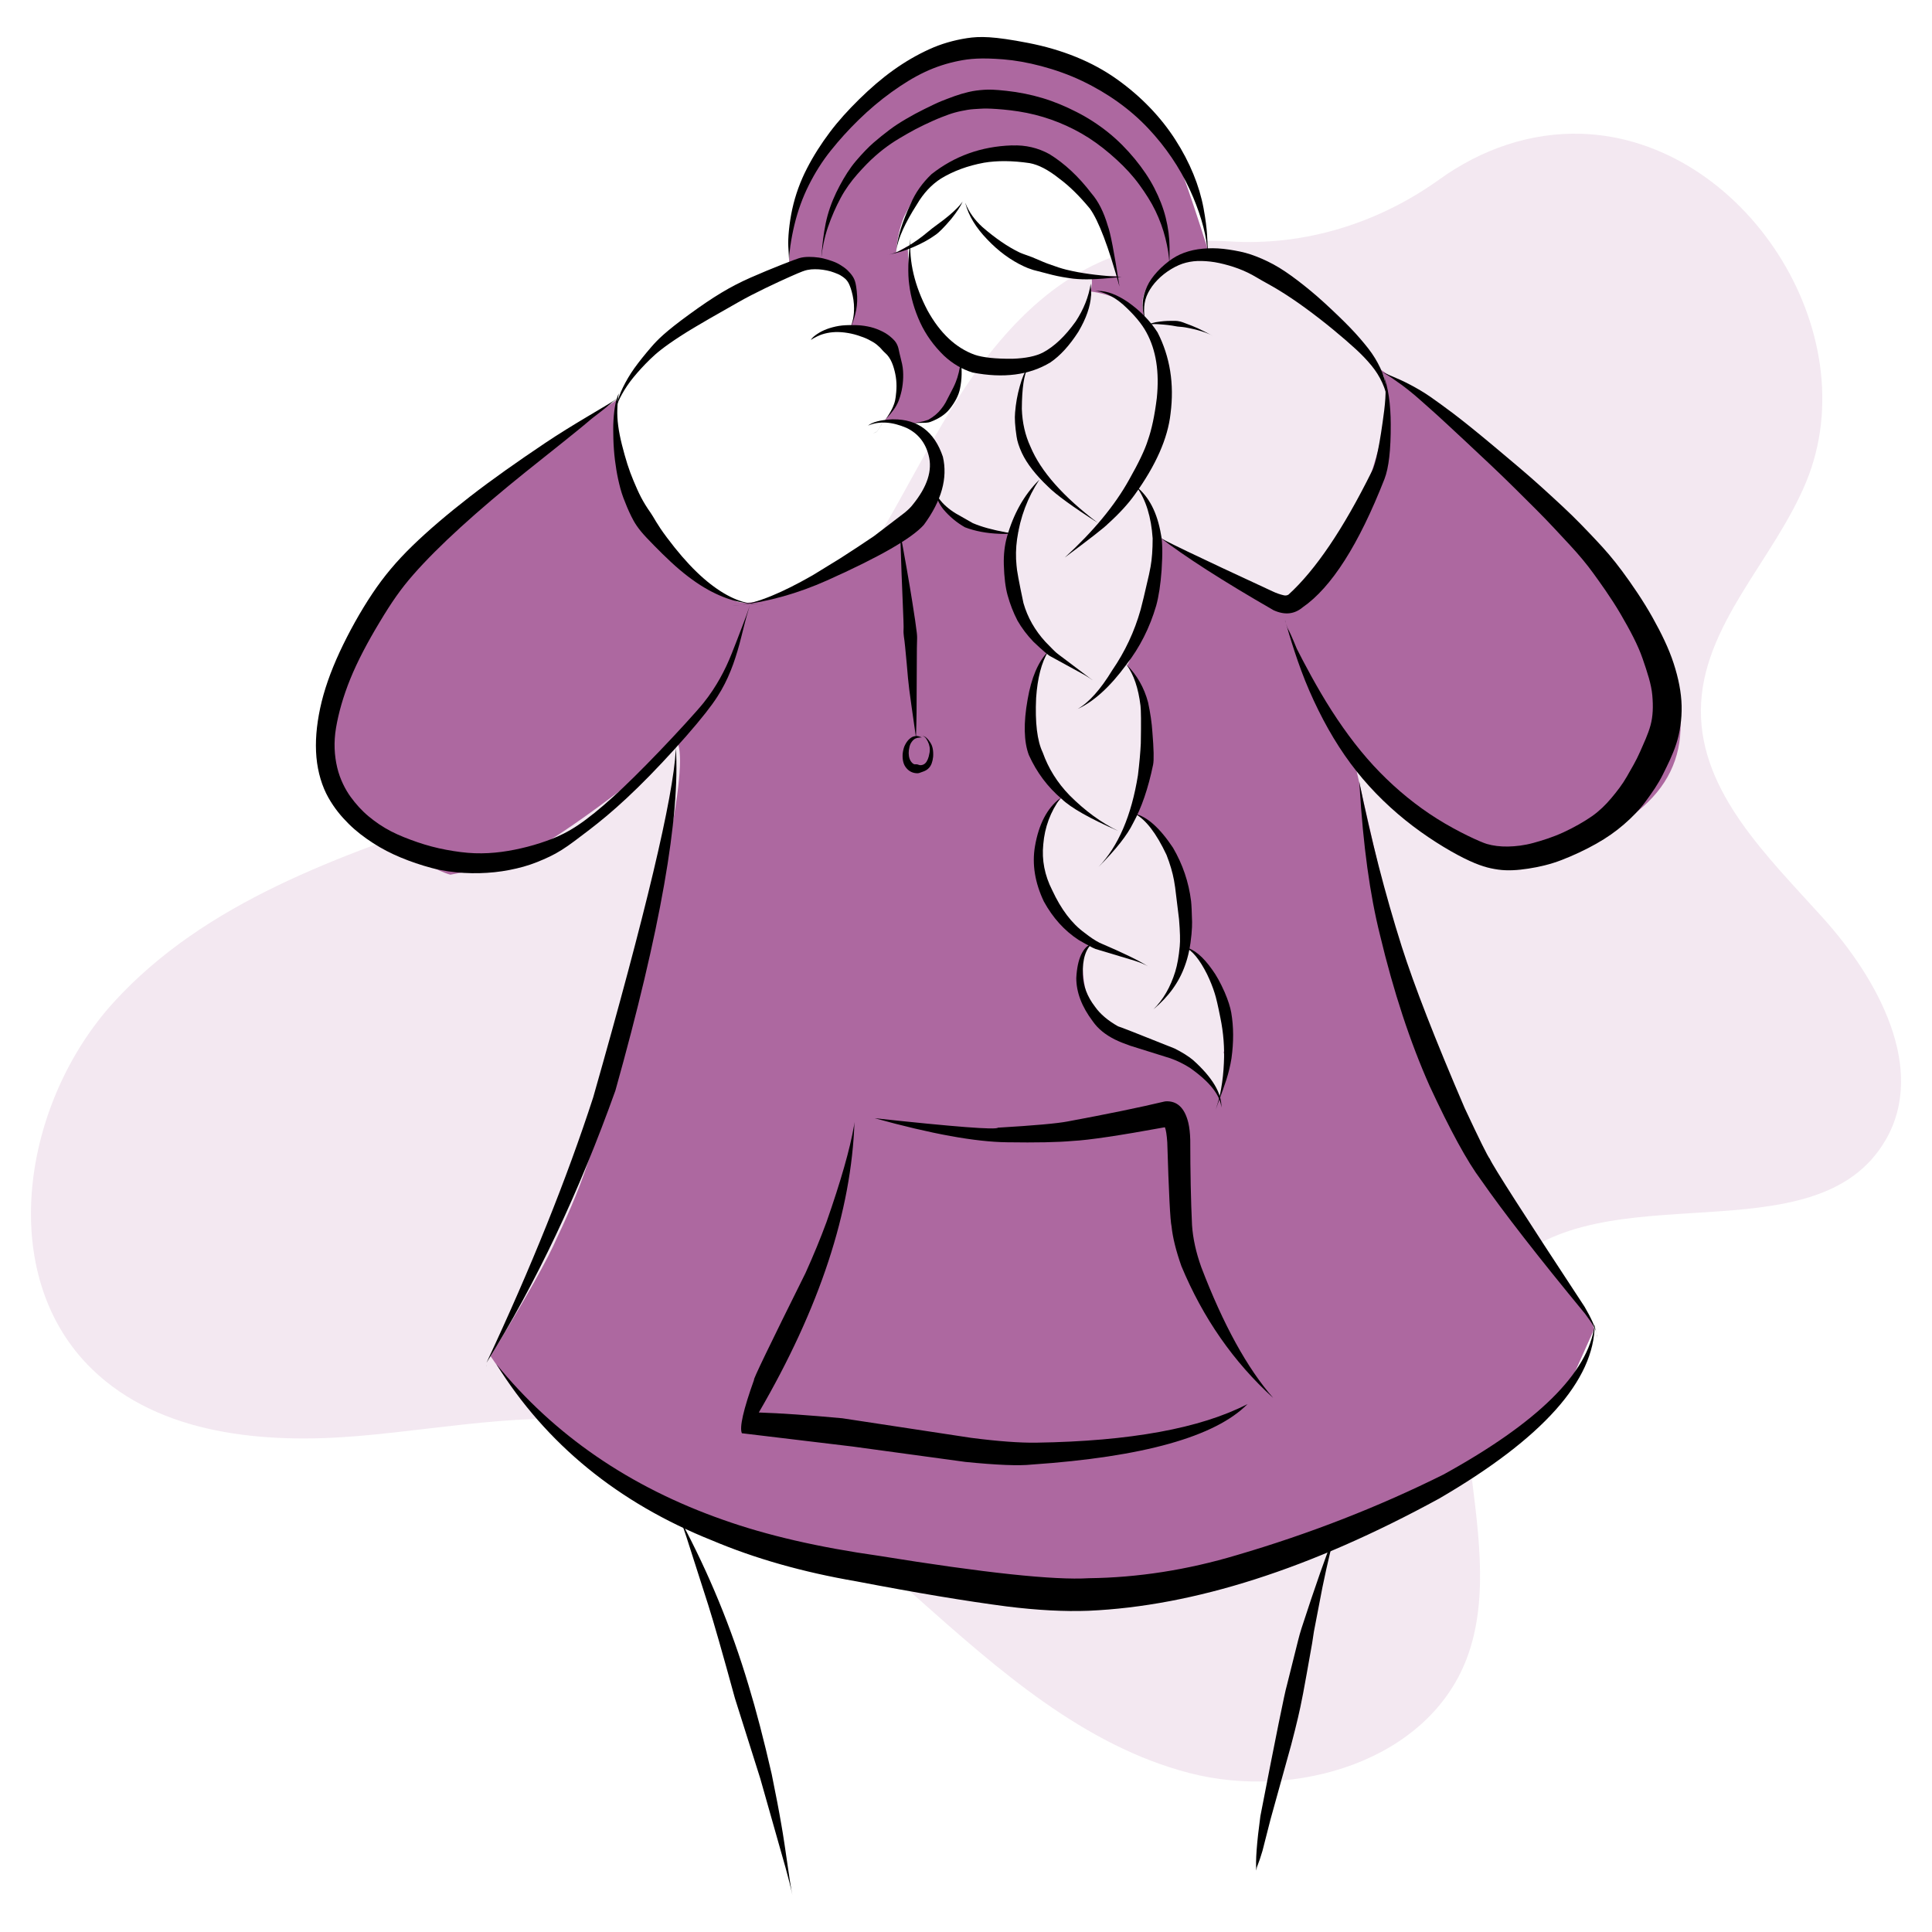 <?xml version="1.0" encoding="UTF-8"?>
<svg id="Ebene_1" data-name="Ebene 1" xmlns="http://www.w3.org/2000/svg" viewBox="0 0 1080 1080">
  <defs>
    <style>
      .cls-1 {
        fill: #ad68a0;
      }

      .cls-2 {
        opacity: .15;
      }

      .cls-3 {
        fill: #93c8c7;
      }
    </style>
  </defs>
  <g class="cls-2">
    <path class="cls-1" d="M1054.13,637.15c-38.89,67.4-158.71,16.47-212.82,72.43-52.17,53.97,5.34,147.69-21.49,217.8-21.88,57.14-95.79,79.12-155.01,63.74-59.24-15.39-106.98-57.86-152.73-98.5-45.75-40.63-94.74-82.19-154.57-95-51.56-11.02-104.84.7-157.4,5.14-52.56,4.44-110.85-.67-148.67-37.4-54.36-52.8-38.91-149.07,12.13-205.1,51.04-56.03,126.28-82.01,198.09-106.23,71.79-24.23,146.94-51.05,196.88-108.03,28.27-32.25,46.34-71.91,68.08-108.83,21.75-36.96,49.22-73.02,88.29-90.66,17.17-7.76,44.23-13.37,72.35-11.57,42.02,2.7,83.27-10.15,117.46-34.72,23.18-16.65,50.76-26.45,79.73-25.42,90.45,3.24,159.76,111.01,125.19,194.65-18.1,43.87-58.66,80.35-58.83,127.8-.16,46.01,37.52,81.76,68.32,115.97,30.77,34.19,58.01,84.1,35,123.96h.02v-.02Z"/>
  </g>
  <g id="layer7">
    <path class="cls-3" d="M507.9,137.33h-.04l.09-.04h0"/>
    <path class="cls-3" d="M629.57,370.37h0s-.04.07-.05.14l.05-.14h0"/>
    <path class="cls-3" d="M732.05,167.96h0c2.22,2.27,4.95,4.83,8.25,7.64,2.16,1.96,7.12,5.91,14.85,11.84-3.68-4.18-6.92-7.48-9.73-9.87-2.92-2.38-7.37-5.57-13.37-9.6"/>
    <path class="cls-3" d="M371.18,190.54l-.95.63-1.91,1.28c-.18.13-.36.29-.58.47-.43.38-.92.88-1.5,1.53-.74.85-1.23,1.41-1.41,1.64.88-.81,1.78-1.64,2.72-2.45l1.42-1.24,2.22-1.87"/>
    <path class="cls-1" d="M535.05,27.82l-6.4.5c-18.92,5.64-37.26,18.27-54.5,38.34-9.44,10.99-18.29,23.62-25.19,38.38-5.44,11.64-7.39,25.71-7.84,41.39l-3.64,4.14c-.74-1.08-10.23,4.02-28.49,15.31l26.4-13.75,6.29-1.84c6.58-1.59,12.5-2.31,17.78-1.82,3.03.27,6.81.76,9.32,2.7,9.3,7.17,12.07,18.81,5.84,34.03,4.41-.29,9.28,1.44,16.02,5.23,3.78,2.13,7.28,5.23,8.88,9.57,2.77,7.51,2.9,12.25,2.52,13.53.07,2.85-.2,5.57-.79,8.2-1.19,5.24-3.69,10.04-7.53,14.38,6.36-1.33,13.26.41,20.68,5.24l-3.95-4.63,5.42-.7c3.41-.74,6.41-2.04,9.03-3.86,2.59-1.82,4.79-4.2,6.58-7.1,3.57-5.82,5.51-13.78,5.84-23.93-8.38-5.6-15.01-12.88-19.89-21.87-1.77-1.71-4.68-9.35-7.98-23.08-1.37-5.71-1.78-11.95-2.04-18.56l-6.45,3.55c.5-7.37,1.96-14,4.38-19.93l4.32-8.34c3.37-5.19,7.68-9.68,12.95-13.42l8.61-5.08c6.22-3.03,13.39-5.33,21.51-6.92l12.9-1.84c9.48,1.12,15.59,2.02,17.75,3.64,12.02,8.95,21.08,16.47,26.22,23.06,3.21,4.13,6.02,12.14,9.89,23.01,2.2,6.18,3.77,12.49,4.99,18.83l-14.34.72c.5,2.59.31,5.28-.59,8.04,12.13,1.57,22.34,6.59,30.68,15.06-4.04-9.42-.63-18.25,8.83-27.85,6.86-6.97,17.17-10.02,32.32-7.84l-5.96-2.09c-11.41-36.2-19.91-59.96-26.4-70.75-3.37-5.62-8.4-10.59-14.18-15.48-.52-1.32-7.46-4.86-21.03-10.07-5.96-2.29-12.97-4.07-20.83-5.96-15.69-3.78-35.03-7.15-57.98-10.14,0,0,.04,0,.04,0Z"/>
    <path class="cls-1" d="M771.64,206.47l2.13,4.27c4.47,12.97-.72,38.63-15.59,77.01-11.62,20.29-22.79,35.28-33.49,44.95-4.63,3.91-12.65,2.49-24.07-4.31-31.76-14.52-50.45-25.17-56.07-31.91,1.73,11.6,2.31,18.7,1.69,21.28-10.18,38.77-15.68,56.65-16.49,53.66,5.24,7.51,9.01,18.04,11.3,31.57,1.55,18.05-.77,35.22-6.97,51.48,7.86,3.78,14.52,11.62,20,23.53,4.56,9.66,7.44,26.88,8.65,51.71,5.93,1.17,11.8,7.95,17.6,20.31l5.42,25.4c-.13,6.92-.72,11.17-1.77,12.76l2.04,6.59c-1.8,11.66-3.3,17.86-4.5,18.58-6.49-11.57-11.24-18.04-14.29-19.39-6.74-3.66-13.57-6.85-20.5-9.51-11.82-1.57-20.58-3.96-26.29-7.17-4.16-3.08-8.09-8.2-11.8-15.37-5.04-20.36-4.47-32.05,1.77-35.12-6.29-4.74-14.49-13.33-24.61-25.82-1.46-1.96-2.54-5.03-3.24-9.22-1.51-10.07-.86-21.51,1.96-34.31.23-1.98,3.78-6.36,10.63-13.13-9.41-7.73-15.77-22.04-19.08-42.88-.43-12.13,2.86-24.81,9.89-38.07-11.33-2.4-18.61-24.16-21.87-65.31-31.4-5.3-44.92-15.49-40.54-30.63-.77,10.41-13.71,24.09-38.83,41.04-38.02,21.82-62.27,31.1-72.74,27.84-24.83-11.6-43.91-28.97-57.26-52.11-8.72-12.76-11.89-33.08-9.53-60.93-58.18,39.08-96.88,68.34-116.14,87.8-22.88,26.83-37.84,57.44-44.9,91.83-3.75,15.51,3.3,35.64,21.17,60.39,24.25,15.4,39.73,23.96,46.43,25.67l23.58-4.4c15.91-2.07,50.5-24.85,103.82-68.3,5.39,16.92-11.1,93.73-49.44,230.42-4.38,13.86-10.47,28.88-18.27,45.1-4.88,11.5-17.3,33.6-37.21,66.32,24.68,36.94,67.57,69.44,128.63,97.53,53.24,22.29,111.42,33.58,174.5,33.89,30.88.67,56.94-.09,78.14-2.23l143.18-53.12c31.19-17.1,55.8-35.87,73.87-56.32l6.47-7.75,12.09-27.04-.63-2.29c-4.13-9.06-27.87-41.69-71.24-97.87l-24.25-51.31-37.73-165.36,70.59,49.78c7.64,3.84,20.23,4.22,37.76,1.1,56.83-16.31,80.86-45.58,72.12-87.8-3.66-22.85-14.36-44.81-32.13-65.85-62.48-60.11-107.11-99.08-133.89-116.92l-.09-.05h0Z"/>
    <path class="cls-3" d="M507.67,137.39h-.05v.04h0v.05s-.04.02-.04.04v.04l-.04.04h0l.31-.18-.07-.04h-.05"/>
  </g>
  <g id="layer8">
    <path d="M344.48,227.8c.34-1.46,1.5-4.4,3.19-7.41s3.77-6.2,6.41-9.42c2.65-3.24,5.73-6.63,9.32-10.13s7.8-6.99,16.92-12.92c9.13-5.93,23.53-13.91,32.41-18.99,8.86-5.08,21.77-11.08,28.77-14.2,7.01-3.12,8.4-3.53,9.8-3.82s2.83-.43,4.25-.41c1.44,0,2.9.07,4.38.29s2.99.5,4.43.92,2.68.94,3.86,1.41,2.16,1.1,3.06,1.73,1.68,1.35,2.29,2.18c.61.81,1.15,1.71,1.95,4.02.79,2.31,1.62,5.78,1.82,9.04.2,3.26,0,6.25-.59,8.88-.59,2.65-1.5,4.86-2.36,6.67-.88,1.8-1.62,3.15-2.05,3.95s-.43.79-.14.27c0,0,.58-1.05,1.37-2.56s1.71-3.44,2.61-5.78c.9-2.34,1.82-5.04,2.43-8.18.61-3.14.76-6.68.32-10.61-.43-3.93-.85-5.33-1.41-6.63s-1.39-2.43-2.32-3.51c-.94-1.1-2-2.11-3.24-3.01-1.24-.88-2.58-1.77-4.05-2.5-1.5-.74-3.23-1.32-4.95-1.86-1.73-.54-3.48-.99-5.26-1.24s-3.57-.38-5.39-.38-3.66.14-5.64.72-15.53,5.75-27.12,10.88c-11.59,5.13-20.67,10.67-34.18,20.49-13.5,9.82-17.87,14.29-21.42,18.43-3.55,4.13-6.7,8.02-9.37,11.75-2.67,3.73-4.7,7.35-6.38,10.74-1.68,3.37-2.68,6.65-3.08,8.2-.72,3.01-.29,1.57-.61,3.03h0l-.02-.02Z"/>
    <path d="M453.27,190.11c.63-.56,2.14-1.41,3.75-2.18s3.39-1.35,5.32-1.75,4.02-.61,6.27-.56,4.65.34,7.13.86,4.79,1.3,6.85,2.07c2.07.76,3.84,1.73,5.39,2.63s2.77,1.96,3.82,2.97c1.03.99,1.73,2.07,3.17,3.3s2.72,3.17,3.6,5.24,1.46,4.23,1.91,6.4c.45,2.18.67,4.4.67,6.65s-.23,4.54-.45,6.16-.43,2.54-.74,3.46-.67,1.91-1.17,2.94-1.12,2.13-1.86,3.32-1.62,2.49-2.52,3.59-1.51,1.98-2.04,2.77-.94,1.51-1.33,2.11-.79,1.08-1.23,1.42-.94.5-1.39.54-.43.04-.14,0c0,0,.58-.05,1.06-.29s.9-.61,1.3-1.14.79-1.15,1.24-1.91c.45-.74.99-1.57,1.68-2.45s1.77-2.16,2.79-3.28,1.89-2.18,2.65-3.17,1.41-1.95,1.95-2.9,1.01-1.89,1.39-2.85c.4-.97,1.15-3.28,1.68-5.69.5-2.4.79-4.85.86-7.33s-.07-5.03-.61-7.57c-.52-2.54-1.32-5.1-1.87-7.98-.58-2.88-1.8-4.67-3.42-6.16-1.6-1.5-3.39-2.86-5.46-3.89s-4.27-1.96-6.72-2.56c-2.43-.59-5.04-1.01-7.8-1.1-2.77-.09-5.57-.09-8.14.16s-4.94.83-7.06,1.48c-2.13.67-4.04,1.5-5.73,2.5-1.68.99-3.14,2.13-3.75,2.77-1.24,1.23-.45.83-1.08,1.41,0,0,.05,0,.05,0Z"/>
    <path d="M499.29,234.41h-.65c-6.41.32-10.9,1.5-13.44,3.51,6.23-2.65,13.42-2.23,21.57,1.28,6.36,3.06,10.47,8.13,12.31,15.22,2.32,8.41-.67,17.69-8.97,27.84-.88,1.17-2.31,2.59-4.32,4.27l-17.15,13.1c-5.66,3.86-11.95,8-18.86,12.43l-15.44,9.48c-17.44,10-31.15,15.59-41.15,16.74,16.52-1.96,32.9-6.58,49.13-13.82,29.31-13.12,47.35-23.48,54.12-31.08,9.89-13.44,13.44-26.13,10.63-38.07-4.76-14.05-14.02-21.01-27.78-20.9M413.13,338.28l-.49.05c-1.15.14-2.25.27-3.24.38l1.41-.14c.34-.04.54-.05.61-.07.27-.04.56-.07.85-.11.14,0,.29-.04.43-.05s.29-.04.45-.05h0"/>
    <path d="M345.96,219.55c-.38,1.15-1.39,3.53-1.93,6.25s-.88,5.73-1.08,8.99c-.22,3.26-.16,6.81-.07,10.63.11,3.82.41,7.93.88,11.75.49,3.82,1.03,7.24,1.78,10.68.76,3.44,1.62,6.95,2.92,10.41,1.3,3.44,2.74,6.94,4.45,10.4s3.73,6.9,8.77,12.18,11.77,12.14,18.16,17.57c6.4,5.42,12.45,9.5,18.11,12.4s10.9,4.74,15.75,5.71,9.28,1.41,12.49,1.37c2.14,0,2.49,0,1.06,0-2.14.04-4.27.05-8.77-.76-4.52-.81-9.17-2.72-14-5.6-4.83-2.88-9.86-6.77-15.12-11.86s-10.76-11.44-16.56-19.19c-5.82-7.75-7.17-11.1-9.17-13.93-2-2.81-3.8-5.71-5.35-8.7-1.55-2.99-2.85-6.05-4.14-9.1-1.28-3.04-2.43-6.14-3.41-9.24-.99-3.1-2.11-7.12-3.06-10.88-.94-3.77-1.66-7.32-2.09-10.63s-.58-6.4-.49-9.26.4-5.48.49-6.74c.47-2.41,0-1.3.36-2.45h.02Z"/>
    <path d="M346.79,221.71c-8.76,5.73-26.43,15.44-41.98,25.89-15.55,10.43-29.69,20.38-42.12,30.02-12.43,9.66-23.21,18.81-32.14,27.49-8.94,8.7-15.91,16.97-22.52,26.88s-13.08,21.55-18.2,32.58c-5.1,11.03-8.76,21.46-10.85,31.28-2.09,9.82-2.86,18.95-2.09,27.48.77,8.52,3.19,16.36,6.65,22.5,3.46,6.14,7.28,10.63,11.39,14.72,4.11,4.09,8.72,7.57,13.59,10.72,4.86,3.15,10.07,5.84,15.55,8.11s11.19,4.22,17.19,5.82c6.02,1.62,12.14,2.41,18.05,2.76,5.91.34,11.64.18,17.19-.4,5.55-.58,10.92-1.64,16.13-3.08s10.16-3.53,14.63-5.64,8.83-4.9,13.86-8.67,11.1-8.27,18.09-14.14c6.99-5.87,14.97-13.24,23.95-22.43,8.97-9.19,19.06-20.27,26.45-29.13,7.39-8.86,10.85-13.84,13.62-18.68,2.77-4.85,4.88-9.68,6.63-14.54,1.73-4.86,3.21-9.86,4.5-15.12,1.32-5.26,2.68-10.88,4.05-15.24.9-2.9,1.05-3.39.41-1.46-.94,2.9-2.02,5.77-4.02,11.04-2,5.28-3.93,10.23-5.8,14.95-1.89,4.74-4,9.3-6.52,13.78-2.52,4.49-5.48,9.08-9.26,13.78s-14.88,16.85-24.68,27.04c-9.8,10.2-18.31,18.65-25.78,25.42-7.48,6.77-13.98,12.02-19.66,15.84-5.68,3.82-10.68,6.13-14.72,7.71-4.05,1.57-8.74,3.12-13.5,4.34s-9.55,2.22-14.45,2.86c-4.88.65-9.87.95-15.03.77-5.15-.18-10.45-.9-15.98-1.93-5.53-1.03-10.92-2.47-16.05-4.23-5.13-1.78-10.09-3.68-14.68-6.04-4.59-2.36-8.77-5.21-12.61-8.4s-7.17-6.9-10.09-10.92c-2.92-4.02-5.96-9.86-7.5-16.4s-2.05-13.95-.65-22.2c1.41-8.25,3.95-17.39,7.96-27.28,4.02-9.89,9.6-20.47,16.4-31.76,6.79-11.3,11.77-18.5,18.81-26.54,7.04-8.04,15.93-16.92,26.54-26.59,10.61-9.68,22.86-20.05,36.61-31.1,13.75-11.04,28.83-22.81,36.45-29.42,16.29-12.45,7.59-6.65,16.25-12.49h-.05v.02Z"/>
    <path d="M377.8,417.72l-.04,1.57c-1.39,26.32-16.77,91.06-46.18,194.21-14.79,45.53-34.67,94.97-59.64,148.32,27.73-44.59,51.76-95.31,72.07-152.18,25.06-89.38,36.32-153.36,33.78-191.92M271.78,762.99v.09c0,.18-.04.36-.05.52v.38h0c0-.36.04-.68.07-.99h0"/>
    <path d="M891.44,740.29l-.11.65c-3.53,26.52-31.66,54.29-84.38,83.31-36.27,18.07-74.77,33.1-115.49,45.04-27.75,8.31-55.35,12.61-82.81,12.94-19.35,1.19-58.39-2.97-117.15-12.49-33.8-4.76-62.88-11.48-87.22-20.13-52.3-18.34-94.61-47.4-126.88-87.15,27.87,44.77,68.12,77.66,120.73,98.68,23.91,10.11,50.72,17.71,80.41,22.81,33.6,6.45,61.71,11.13,84.32,14.07,16.95,2.11,32.16,2.92,45.64,2.41,58.84-2.58,124.19-23.49,196.03-62.74,57.85-33.67,86.83-66.14,86.92-97.42"/>
    <path d="M477.67,627.1l-.29,2.22c-2.22,12.94-7.33,30.86-15.35,53.78-3.39,9.21-7.3,18.7-11.73,28.49-20.13,40.47-29.71,60.36-28.76,59.67-6,16.72-8.27,26.7-6.83,29.93l61.85,7.42,63.1,8.61c17.57,1.77,29.93,2.25,37.08,1.48,62.34-4.27,102.57-15.55,120.64-33.82-26.32,13.59-65.67,20.77-118.05,21.58-9.19.14-21.35-.76-36.47-2.7l-72-10.94c-19.04-1.77-34.61-2.83-46.68-3.23,34-58.39,51.82-112.55,53.48-162.5"/>
    <path d="M650.62,628.81h0s.16.22.25.43c-.07-.11-.14-.2-.2-.29-.04-.05-.05-.09-.07-.13h0M651.34,615.73h-.27c-14.14,3.37-32.23,7.08-54.25,11.17-5.93,1.14-18.92,2.29-38.99,3.48-1.06,1.32-24-.45-68.83-5.28,31.6,8.76,56.25,13.24,73.96,13.44,16.31.25,28.52,0,36.65-.74,8.95-.45,26.14-3.01,51.58-7.66.61,1.51,1.04,4.32,1.32,8.41.85,28.11,1.64,43.78,2.4,47.04.63,6.18,2.47,13.57,5.48,22.14,12.07,29.03,29.17,53.62,51.33,73.73-14.54-16.65-27.93-41.01-40.18-73.06-2.97-8.27-4.7-16.13-5.19-23.57-.63-13.33-.97-29.21-.99-47.62-.09-3.68-.45-6.86-1.08-9.59-2.07-8.45-6.38-12.43-12.95-11.95"/>
    <path d="M538.15,112.65l-.18.27c-1.6,2.16-3.98,4.59-7.17,7.3-1.41,1.17-2.45,2.04-3.15,2.56l-6.52,4.86-5.1,4.13c-.94.74-1.87,1.44-2.79,2.09-3.86,2.7-7.06,4.68-9.6,5.95-1.98,1.08-4.18,1.89-6.61,2.49,4.86-.97,9.24-2.31,13.12-4,4.97-2.11,9.19-4.4,12.61-6.88,1.93-1.23,4.94-4.25,9.03-9.08,3.06-3.82,5.19-7.04,6.36-9.68M496.93,142.29l-.16.04c-.38.07-.72.14-1.01.2.07,0,.27-.05.58-.11l.16-.04c.13-.02.22-.04.27-.05l.16-.04h0"/>
    <path d="M565.86,81.28h-.38c-16.99.59-31.91,5.95-44.77,16.09-5.15,4.92-9.01,10.4-11.6,16.47-4.79,10.23-7.44,18.79-7.95,25.64.94-6.38,4.74-14.79,11.39-25.21,3.64-6.22,8.14-11.06,13.51-14.49,6.99-4.23,14.97-7.15,23.95-8.81,7.46-1.26,15.98-1.19,25.58.22,4.94.9,10.45,3.77,16.56,8.65,5.55,4.09,11.26,9.68,17.12,16.79,4.88,6.79,10.4,21.31,16.54,43.57-2.92-18.9-5.1-30.25-6.56-34.03-2.22-7.6-5.26-13.64-9.13-18.09-7.17-9.39-14.99-16.68-23.42-21.89-6.45-3.55-13.4-5.19-20.85-4.88"/>
    <path d="M539.63,113.5l.11.47c1.78,6.67,5.78,13.24,11.98,19.71,6.32,6.7,13.24,11.8,20.77,15.28,1.1.56,2.81,1.21,5.12,1.95l10.58,2.74c3.6.9,7.57,1.6,11.86,2.13,3.08.34,6.49.45,10.22.32,3.21-.05,8.38-.45,15.55-1.17.72-.05,1.15-.02,1.33.09l-.68-.18c-4.56-.31-8.14-.59-10.76-.88-2.4-.23-4.63-.5-6.7-.79-4.23-.56-8.56-1.37-12.97-2.43-2.63-.65-5.77-1.66-9.44-3.03-1.19-.36-4.4-1.68-9.64-3.95-4.31-1.51-6.76-2.45-7.33-2.79-6.31-3.06-13.1-7.71-20.38-13.98-4.43-4.02-7.64-8.5-9.6-13.5"/>
    <path d="M508.96,133.15l-.04.45c-1.3,11.04-1.51,19.48-.68,25.33.85,7.19,2.92,14.32,6.18,21.44,3.15,6.76,7.55,12.9,13.22,18.41,4.81,4.5,10.16,7.66,16.02,9.46,17.26,3.35,31.76,1.46,43.53-5.66,5.51-3.75,10.74-9.5,15.68-17.22,4.31-7.32,6.65-14.05,7.03-20.16.14.16.09-2.05-.18-6.65-1.14,7.35-3.95,14.4-8.41,21.17-5.86,8.2-11.96,13.98-18.29,17.35-4.09,2.09-9.77,3.24-17.06,3.48-9.46.07-16.5-.68-21.15-2.25-10.58-3.87-19.33-12.11-26.29-24.7-7.28-13.86-10.45-27.33-9.55-40.45"/>
    <path d="M537.09,201.15v.5c-.54,4.68-1.5,8.72-2.88,12.09-.4.99-.83,1.96-1.3,2.9l-4.31,8.36c-.65,1.19-1.48,2.4-2.47,3.6-1.75,2.31-4.14,4.32-7.21,6.07-3.39,1.21-6.92,1.82-10.58,1.86l9.08-.2c1.19-.07,2.05-.22,2.61-.45,4.92-1.87,8.52-4.29,10.85-7.28,3.17-4,5.1-7.82,5.8-11.48,1.03-4.9,1.17-10.22.41-15.98"/>
    <path d="M574.62,205.6l-.14.16c-1.62,1.89-3.08,5.26-4.41,10.13-1.37,4.79-2.23,9.68-2.63,14.67-.32,3.17-.05,7.66.83,13.44.36,2.63,1.35,5.71,2.97,9.22,2.81,5.98,7.73,12.31,14.76,18.95,4.38,4.38,13.62,11.1,27.73,20.14-19.39-14.63-31.94-28.83-37.69-42.59-2.97-6.41-4.58-13.46-4.83-21.15.07-11.62,1.21-19.28,3.41-22.99"/>
    <path d="M613.88,162.65h-.47l-1.32.05c2.68.14,5.68,1.1,9.01,2.85,2.22,1.19,4.47,2.79,6.77,4.76,6.13,5.57,10.47,10.76,13.04,15.6,5.35,9.84,7.26,22.04,5.75,36.63-1.19,9.66-2.85,17.53-5.01,23.62-1.59,5.13-5.08,12.49-10.5,22.04-7.95,14.32-19.93,28.81-35.94,43.46,14.07-10.47,22.14-16.76,24.16-18.86,6.22-5.62,11.21-11.04,14.94-16.27,11.84-16.4,18.52-31.53,20.04-45.37,2.13-16.58-.29-31.69-7.26-45.35-4.11-6.4-9.62-12.04-16.56-16.95-6.07-4.14-11.62-6.22-16.61-6.23"/>
    <path d="M581.07,268.07l-.38.41c-8.23,8.22-14.16,18.77-17.8,31.67-1.32,4.74-1.89,9.87-1.75,15.39.2,7.22.92,12.97,2.13,17.26,1.37,4.97,3.21,9.69,5.51,14.13,2.43,4.22,5.42,8.18,8.97,11.87,5.12,4.85,8.31,7.57,9.55,8.14l19.06,10.43c1.64.95,3.17,1.96,4.56,2.97l-19.71-14.88c-.92-.65-3.17-2.85-6.74-6.59-5.96-6.5-10.07-13.75-12.36-21.77-2.5-11.75-3.78-18.74-3.86-20.95-.5-4.77-.41-9.68.29-14.72,1.71-12.23,5.89-23.35,12.52-33.37"/>
    <path d="M635.23,272l.25.29c5.12,7.19,8.07,16.76,8.86,28.68,0,6.2-.38,11.5-1.17,15.87-.25,1.44-.54,2.9-.88,4.4-2.41,10.54-3.96,17.06-4.67,19.55-3.42,12.16-8.72,23.48-15.89,33.91-6.54,10.74-12.97,17.95-19.33,21.62,9.06-4.13,18.13-12.38,27.19-24.72,7.57-9.69,13.13-20.72,16.74-33.08,1.42-5.17,2.43-11.77,3.01-19.8.61-9.39.49-16.04-.36-19.98-2.07-12.13-6.65-21.04-13.77-26.76M602.22,396.41h0c-.45.23-.81.41-1.04.54l.76-.4c.11-.05.2-.11.31-.16h0"/>
    <path d="M585.91,364.21l-.23.25c-5.39,5.59-9.13,14.4-11.22,26.45-2.38,13.26-2.14,23.66.68,31.17,4.38,9.69,10.5,17.87,18.38,24.56,5.15,4.95,15.68,10.92,31.57,17.87-9.46-4.59-18.54-11.24-27.21-19.93-6.81-7.03-11.82-15.01-14.99-23.95-3.1-6.47-4.34-16.63-3.69-30.5.76-11.12,2.99-19.75,6.7-25.91"/>
    <path d="M629.64,371.45l.22.27c3.93,5.42,6.49,12.99,7.68,22.72.32,2.49.38,9.5.18,21.03-.22,4.94-.76,10.9-1.6,17.87-3.62,22.59-10.97,39.69-22.05,51.3,9.64-9.64,16.07-17.78,19.3-24.43,4.74-8.58,8.49-19.49,11.22-32.74.52-2.54.4-8.63-.4-18.25-.34-5.23-1.15-10.74-2.41-16.59-2.18-8.23-6.22-15.3-12.11-21.19"/>
    <path d="M592.82,446.04l-.32.27c-7.17,5.5-11.84,14.45-13.96,26.85-1.68,10.02,0,20.29,4.99,30.79,5.04,9.17,11.51,16.32,19.42,21.48,2.45,1.46,5.04,2.88,7.77,4.31l1.69.74,21.78,6.54c3.26,1.04,5.78,2.09,7.57,3.17-4.79-3.1-13.82-7.5-27.08-13.17-2.34-1.17-5.17-3.04-8.47-5.64-7.03-5.1-13.04-13.03-18.04-23.8-4.22-8.29-5.87-16.83-4.97-25.6.79-9.6,4.02-18.23,9.62-25.91M641.88,540.28h0c.43.27.79.52,1.08.74-.27-.2-.47-.34-.58-.41-.29-.2-.45-.29-.5-.32"/>
    <path d="M634.24,454.87l.23.07c6.04,3.21,11.91,10.85,17.62,22.95,2,5.13,3.39,9.87,4.18,14.18.25,1.33.47,2.68.65,4.05l2.16,17.66c.59,7.06.72,12.14.4,15.24-.5,5.55-1.33,10.25-2.5,14.11-2.7,8.72-6.79,15.77-12.25,21.13,8.56-7.1,14.47-15.33,17.73-24.67,1.8-4.88,2.99-10.68,3.6-17.37.25-2.88.36-5.13.32-6.77-.14-5.69-.32-9.6-.56-11.71-1.3-10.59-4.67-20.54-10.11-29.85-7.44-11.19-14.61-17.53-21.48-19.03"/>
    <path d="M611.03,527.05l-.23.09c-5.5,2.14-8.56,8.65-9.15,19.55,0,7.98,3.04,16.05,9.22,24.23,2.83,4.09,6.99,7.5,12.47,10.22,2.32,1.14,5.1,2.25,8.34,3.39l22.56,7.06c3.82,1.35,7.46,3.14,10.94,5.35,11.06,7.78,16.92,15.19,17.6,22.23.22-8.05-5.06-16.92-15.86-26.59-2.59-2.16-6.04-4.32-10.38-6.49-20.38-8.16-30.92-12.29-31.58-12.38-5.73-3.26-10-6.9-12.83-10.94-4.38-5.69-6.65-11.69-6.83-18.05-.25-8.65,1.64-14.54,5.71-17.69M682.78,619.34v1.95-1.95h.02"/>
    <path d="M662.07,529.34l.2.07c4.2,1.89,8.34,6.94,12.47,15.15,1.86,3.86,3.26,7.41,4.25,10.61.83,2.49,1.89,7.1,3.21,13.8,1.73,8.36,2.38,16.79,1.96,25.28-.2,4.88-.72,9.75-1.59,14.61-.56,3.37-1.57,7.15-2.97,11.39,3.32-9.04,5.32-14.65,5.98-16.81,1.24-3.91,2.18-7.82,2.81-11.75,1.28-9.15,1.24-17.68-.11-25.58-.54-3.14-1.77-6.97-3.71-11.5-2.36-5.32-4.67-9.48-6.92-12.52-5.21-7.44-10.4-11.69-15.59-12.77"/>
    <path d="M522.42,273.55l.05.36c.68,3.96,2.31,7.57,4.9,10.83,3.44,4.07,7.46,7.42,12.05,10.02,5.68,2.16,12.11,3.37,19.28,3.64,5.24.31,9.17-.4,11.75-2.07-1.91,1.44-4.56,1.87-7.98,1.28-7.75-1.42-13.96-3.15-18.68-5.19l-9.51-5.41c-2.02-1.24-3.77-2.54-5.28-3.87-3.41-2.97-5.6-6.16-6.59-9.59"/>
    <path d="M503.16,298.48h0M503.16,298.52h0v.25l.27,5.39c.25,8.27.43,13.84.56,16.68l1.04,25.84.09,3.24v1.01c-.05.97-.07,1.6-.05,1.91,0,.49,0,1.01.07,1.57l.13,1.35c.23,1.5.47,3.42.7,5.78.65,6.54,1.17,12.36,1.6,17.49.16,1.62.4,3.75.7,6.36.49,3.82,1.66,12.16,3.51,25.06.14,1.05.29,2.11.4,3.19-.07-.79-.13-1.46-.11-1.98.14-4.77.25-9.17.29-13.21l.18-36.07c0-.95.04-2.83.13-5.59,0-.7,0-1.35-.07-1.96l-.13-1.32-.88-6.56c-1.23-8.14-2.2-14.36-2.94-18.65-.85-5.13-2.25-13.13-4.23-24.04-.52-2.85-.94-4.77-1.24-5.78"/>
    <path d="M514.39,411.2h.13c1.41,0,2.5.58,3.26,1.77,1.37,2.09,2.02,4.14,1.98,6.13.04.85-.16,2.11-.59,3.78-.27,1.03-.65,1.96-1.14,2.77-.86,1.41-2.07,2.09-3.59,2.09-.05,0-.2,0-.47-.07-.68-.23-1.15-.38-1.41-.41h-1.23s-.18,0-.27-.04c-.34-.09-.74-.36-1.19-.81-1.24-1.26-1.87-3.06-1.91-5.41,0-1.06.13-2.18.41-3.33.23-1.06.61-1.98,1.14-2.74.65-.97,1.39-1.68,2.22-2.09.67-.34,1.86-.56,3.6-.63-1.3-.54-2.31-.81-3.01-.77.77-.16,1.48-.25,2.07-.25M514.4,411.18h-.18s-.97.07-2.76.32c-.47.09-.85.18-1.1.29-.94.4-1.82,1.06-2.65,1.95-.86.97-1.6,2.18-2.22,3.62-.5,1.44-.81,2.9-.92,4.36-.14,3.19.5,5.66,1.93,7.42,1.6,2.04,3.68,3.06,6.25,3.12.49,0,.88-.09,1.17-.18,1.91-.67,2.94-1.04,3.08-1.15.86-.4,1.62-.94,2.25-1.62,1.28-1.3,2.07-3.39,2.38-6.27.23-3.48-.32-6.18-1.68-8.09-.86-1.37-1.77-2.38-2.67-2.99-.81-.5-1.78-.77-2.92-.77"/>
    <path d="M459.22,143.35c.34-3.59,1.51-10.32,3.59-16.34s4.49-11.46,7.15-16.4,5.86-9.3,9.26-13.17c3.41-3.89,6.88-7.46,10.04-10.23,3.14-2.77,5.93-4.9,8.81-6.88,2.9-1.98,5.98-3.75,9.08-5.55s6.31-3.48,9.64-5.06c3.33-1.57,6.72-3.12,9.6-4.23,2.86-1.12,5.12-1.95,7.42-2.58,2.31-.65,4.67-1.08,7.01-1.5,2.36-.41,4.76-.47,7.17-.63s4.85-.14,9.24.16,10.67.94,16.79,2.18c6.13,1.24,12.09,3.03,17.89,5.37,5.78,2.34,11.42,5.19,16.85,8.68,5.41,3.5,10.58,7.64,15.48,12.13,4.92,4.5,9.17,9.15,12.67,13.98,3.51,4.83,6.61,9.64,9.01,14.63,2.4,4.99,4.23,10.05,5.53,15.21s2.16,10.38,2.18,14.32c0,2.63.04,3.06.05,1.32.04-2.63.16-5.26.11-10.65-.04-5.39-.77-10.86-2.14-16.4-1.37-5.53-3.55-11.06-6.38-16.58-2.83-5.51-6.5-10.9-10.86-16.22-4.38-5.32-9.48-10.54-15.03-14.97-5.55-4.43-11.42-8.22-17.57-11.33-6.14-3.14-12.43-5.8-18.99-7.77s-13.3-3.3-20.13-4.05c-6.83-.76-9.87-.79-12.76-.58s-5.71.54-8.41,1.19-5.33,1.41-7.87,2.32c-2.54.92-5.03,1.86-7.46,2.83s-5.96,2.72-9.46,4.43-6.86,3.55-10.16,5.48-6.49,3.95-9.46,6.22c-2.99,2.27-5.91,4.59-8.72,7.03-2.83,2.43-6.41,6.16-9.89,10.25-3.48,4.09-6.4,8.81-9.1,13.86-2.7,5.04-5.06,10.5-6.74,16.52-1.68,6.02-2.45,12.59-2.85,16-.68,6.99-.34,3.41-.63,6.99h.04v.02Z"/>
    <path d="M441.14,146.58c-.16-4.49,1.04-13.01,2.95-20.92s4.59-15.28,8.04-22.16,7.5-13.37,12.29-19.33c4.77-5.96,9.89-11.64,15.68-17.28,5.78-5.64,12.07-10.94,18.34-15.44,6.27-4.5,12.45-8.34,18.68-11.26s12.49-4.88,18.7-6.13,12.47-1.87,25.01-.88c12.54.97,29.55,5.12,44.09,12.07,14.54,6.95,26.88,15.86,36.85,26.41s17.66,22.13,23.17,33.98,8.9,23.51,9.78,31.98c.58,5.64.74,6.58.5,2.79-.36-5.68-.09-11.44-2.43-24.05-2.34-12.61-7.64-25.62-15.73-38.21-8.09-12.59-19.03-24.13-32.74-33.89s-30.45-16.54-49.67-20.27c-19.22-3.73-26.88-3.77-34.16-2.65-7.28,1.14-14.38,3.14-21.19,6.27-6.81,3.12-13.48,6.99-19.96,11.64-6.5,4.65-12.81,10.11-19.03,16.22-6.23,6.13-11.59,12.02-16.4,18.41-4.81,6.38-9.13,13.13-12.81,20.27s-6.47,14.74-8.23,22.79c-1.75,8.04-2.45,16.47-2.2,20.81.47,8.83.29,4.34.49,8.83h-.02Z"/>
    <path d="M380.59,850.16l.56,1.44,2.58,7.6,12.2,38.07c3.1,9.77,8.07,27.13,14.9,52.09l14.16,44.83,14.14,49.89c1.57,5.66,2.85,10.72,3.8,15.22-.18-.52-.67-3.39-1.48-8.56-2.29-15.98-3.82-26.14-4.63-30.5-1.23-7.26-3.04-16.79-5.46-28.61-4.38-19.08-8.68-35.62-12.94-49.6-9.5-31.84-22.09-62.47-37.82-91.87"/>
    <path d="M747.17,854.43l-.23.59c-5.44,13.77-11.91,32.18-19.4,55.26-.7,2.2-1.32,4.4-1.86,6.59l-6.36,25.44c-1.1,3.55-6.02,27.85-14.76,72.92-2.02,14.88-2.77,25.03-2.27,30.43l.32-1.89c1.12-2.77,2.16-5.82,3.12-9.13l4.49-17.59,11.57-41.71c1.53-5.84,2.79-10.86,3.78-15.1.83-3.41,1.78-7.96,2.88-13.66.97-5.12,2.65-14.45,5.04-28l.99-6.5,4.76-24.74c2.92-14.18,5.57-25.17,7.96-32.94"/>
    <path d="M654.78,179.37h-.14c-2.54-.04-5.39.22-8.54.74-2.52.54-4.04,1.12-4.54,1.77.68-.31,1.53-.52,2.52-.65.56-.09,1.6-.09,3.14-.02,2.67.18,4.5.34,5.51.47.81.09,1.62.2,2.41.32l2.86.5c.23.04.49.07.76.09.97.05,1.73.13,2.25.2.16,0,.68.09,1.57.22,6.68,1.21,11.86,2.81,15.53,4.83-3.66-1.96-6.49-3.41-8.5-4.32-1.57-.74-4.32-1.84-8.29-3.3-.92-.36-1.93-.61-3.01-.76-.18-.07-1.35-.11-3.55-.11"/>
    <path d="M640.06,178.31c-.38-1.41-.63-4.22-.43-6.9.22-2.7.9-5.3,2.18-7.75s2.97-4.85,5.19-7.13c2.2-2.31,4.97-4.47,7.8-6.16,2.83-1.69,5.41-2.83,8.16-3.53s5.68-1.05,8.79-.95c3.1.09,6.4.41,9.87,1.17,3.46.76,7.13,1.78,10.58,3.08s6.79,2.85,10.4,5.03,7.84,4.32,12.36,7.1c4.52,2.76,9.41,6.02,14.59,9.8s10.72,8.07,15.75,12.22c5.03,4.13,8.95,7.57,12.41,10.72,3.46,3.15,6.38,6.23,8.88,9.26,2.5,3.03,4.5,6.2,6.07,9.64s2.76,7.26,3.04,10.38c.2,2.09.23,2.43.11,1.05-.18-2.09-.38-4.18-.86-8.14-.49-3.96-1.6-7.75-3.33-11.42s-3.93-7.37-6.77-11.01c-2.85-3.64-6.14-7.46-9.98-11.46-3.84-4-9.28-9.22-14.45-13.96-5.17-4.74-10.2-8.86-14.95-12.49-4.76-3.62-9.28-6.74-13.71-9.12-4.41-2.38-8.61-4.14-12.52-5.48-3.89-1.33-8.25-2.14-12.38-2.76s-8.05-.85-11.8-.67c-3.75.18-7.28.68-10.59,1.64-3.32.95-6.38,2.32-9.13,4.16s-5.86,4.45-8.36,7.17c-2.49,2.72-4.47,5.46-5.77,8.31-1.3,2.85-2.11,5.68-2.36,8.49-.27,2.83.05,5.62.4,7.01.76,2.79.41,1.37.83,2.77v-.05h0Z"/>
    <path d="M773.24,209.17l.14.45c1.41,3.87,1.55,10.45.41,19.73-2.38,18.68-4.7,30.07-6.94,34.18-15.96,32.2-31.49,55.15-46.59,68.88-.77.45-1.6.58-2.54.38-2.2-.5-4.36-1.26-6.5-2.29-42.72-19.77-63.8-29.89-63.22-30.41,14.43,11.15,35.75,24.81,63.94,41.03,6.18,2.81,11.59,2.29,16.23-1.6,16.11-11.13,31.37-35.04,45.76-71.76,2.41-6.2,3.59-16.38,3.5-30.56-.02-11.5-1.42-20.83-4.2-28.02"/>
    <path d="M718.4,346.88c2.4,8.38,7.13,24.61,13.59,39.39,6.45,14.77,13.96,28.32,22.9,40.4,8.94,12.07,19.28,22.56,30.63,31.75,11.37,9.19,23.89,16.86,32.77,21.28,8.88,4.41,13.86,5.64,19.15,6.4,5.3.76,10.95.38,16.9-.54,5.95-.92,12.23-2.32,18.68-4.83,6.45-2.49,13.19-5.64,19.26-9.06,6.07-3.42,10.99-6.92,15.51-10.83s8.7-8.14,12.2-12.92c3.51-4.79,6.95-9.68,9.6-15.04,2.65-5.39,5.42-10.76,7.46-17.1s3.15-13.6,2.99-21.19c-.18-7.59-1.77-15.48-4.45-23.73-2.67-8.25-6.81-16.77-11.89-25.84s-11.51-18.47-16.85-25.67c-5.33-7.19-9.62-12.07-14.81-17.57-5.19-5.51-11.15-11.8-18.34-18.49-7.19-6.68-15.24-14.13-24.5-21.96s-19.42-16.4-27.24-22.68c-7.82-6.29-12.27-9.57-16.34-12.52-4.05-2.95-7.8-5.64-11.57-7.86-3.77-2.22-7.48-4.2-11.33-5.96-3.86-1.75-7.91-3.33-10.99-4.77-2.05-.95-2.4-1.12-1.03-.47,2.05.97,4.07,1.98,7.6,4.38s6.86,4.86,10.09,7.46c3.24,2.59,6.43,5.51,9.91,8.58s7.26,6.49,11.44,10.4c4.18,3.89,14.45,13.42,23.75,22.22,9.32,8.79,17.49,17.03,24.88,24.38,7.39,7.35,13.6,14.2,19.08,20.07,5.48,5.89,9.82,11.21,13.12,15.77,3.3,4.56,10.16,13.98,15.39,22.99,5.23,8.99,9.6,17.13,12.25,24.81,2.65,7.68,4.9,14.41,5.44,20.61s.38,11.69-1.01,16.74c-1.37,5.03-3.69,9.82-5.84,14.77s-4.85,9.44-7.37,13.86c-2.52,4.41-5.57,8.32-8.72,12.07s-6.65,7.17-10.72,10.04c-4.07,2.86-10.22,6.41-16.11,9.1s-11.51,4.45-16.65,5.86c-5.13,1.41-9.93,1.96-14.29,2.04-4.36.07-8.31-.43-11.77-1.44-3.46-1.01-16.22-6.79-27.82-14.09-11.6-7.3-22.25-16-32.07-26.04-9.82-10.04-18.63-21.58-26.86-34.38-8.23-12.81-15.68-27.08-19.48-34.58-6.47-15.8-3.91-7.46-6.59-15.75h.04v-.02Z"/>
    <path d="M759.8,436.84l.22,2.67c1.96,32.99,5.77,60.72,11.41,83.19,7.6,31.78,16.85,59.89,27.73,84.34,11.48,24.77,21.04,42.29,28.7,52.52,12.58,18.09,32.02,43.08,58.32,74.99,4,5.35,6.16,9.1,6.47,11.24-.94-4.04-3.23-9.13-6.86-15.31-33.66-51.19-51.31-78.75-52.97-82.66-1.12-1.28-5.8-10.74-14.05-28.38-16.52-38.41-28.25-68.54-35.21-90.38-9.24-29.19-17.15-59.93-23.76-92.21M892.72,746.25l.04.25v.23l.04.22v.88s-.02.09-.02.13l.04-.22v-1.17l.02-.14-.05-.14h0"/>
  </g>
</svg>
